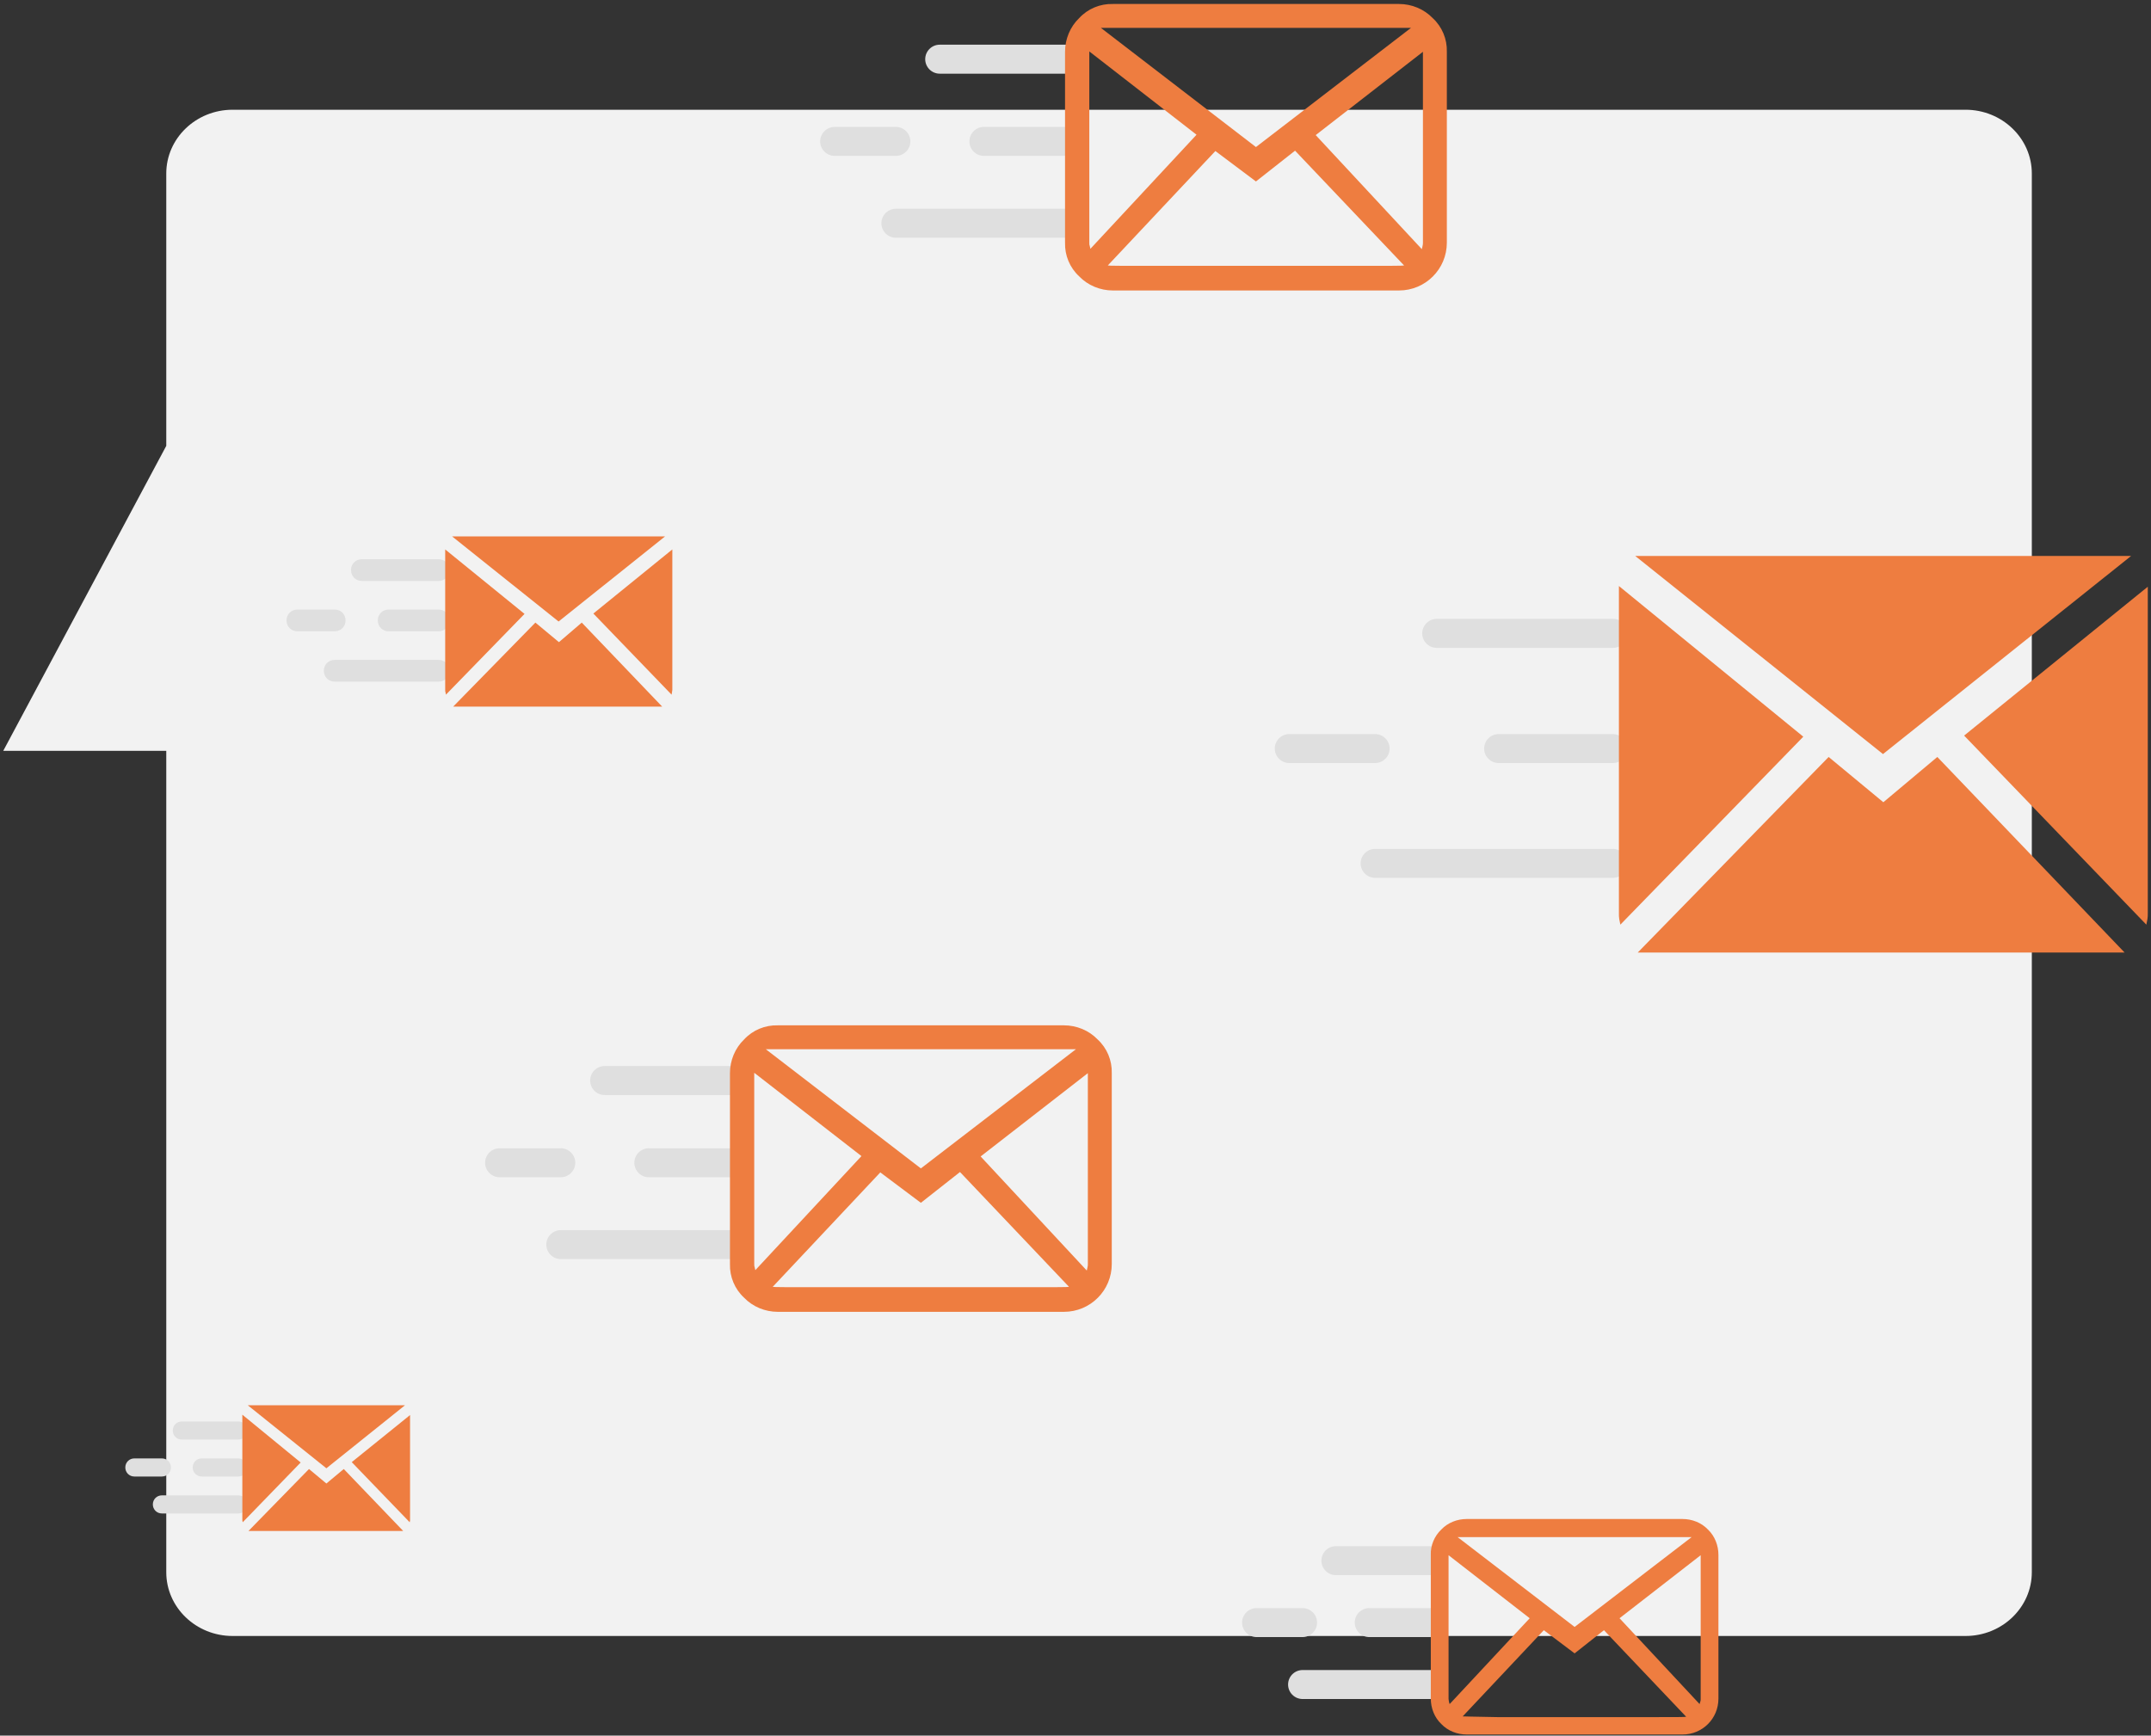 <?xml version="1.0" encoding="UTF-8"?>
<svg xmlns="http://www.w3.org/2000/svg" xmlns:xlink="http://www.w3.org/1999/xlink" version="1.1" id="Ebene_1" x="0px" y="0px" viewBox="0 0 593.8 479.2" xml:space="preserve">
<rect x="0" y="0" width="593.8" height="479.2" fill="#333333" stroke="none"/>
<g>
	<path fill="#D4D4D4" d="M-50.6,353.9h-5.9"></path>
	<g>
		<path fill="none" d="M-50.6,353.9h-5.9"></path>
	</g>
</g>
<path id="Vereinigungsmenge_7" fill="#F2F2F2" d="M64.2,451.7c-10.1,0-18.3-7.9-18.3-17.6V207.3h-45l45-84.2V47.9  c0-9.7,8.2-17.6,18.3-17.6h478.4c10.1,0,18.3,7.9,18.3,17.6v386.2c0,9.7-8.2,17.6-18.3,17.6L64.2,451.7z"></path>
<g id="Gruppe_8844" transform="translate(-1393.807 -4430)">
	<g id="Gruppe_8840">
		<g id="Pfad_8011">
			<path fill="#DFDFDF" d="M1514.9,4590.4h-21.2c-1.7,0-3-1.3-3-3s1.3-3,3-3h21.2c1.7,0,3,1.3,3,3S1516.6,4590.4,1514.9,4590.4z"></path>
		</g>
		<g id="Pfad_8013">
			<path fill="#DFDFDF" d="M1514.9,4618.2h-28.7c-1.7,0-3-1.3-3-3s1.3-3,3-3h28.7c1.7,0,3,1.3,3,3S1516.6,4618.2,1514.9,4618.2z"></path>
		</g>
		<g id="Pfad_8012">
			<path fill="#DFDFDF" d="M1514.9,4604.3h-13.8c-1.7,0-3-1.3-3-3s1.3-3,3-3h13.8c1.7,0,3,1.3,3,3S1516.6,4604.3,1514.9,4604.3z"></path>
		</g>
		<g id="Pfad_8014">
			<path fill="#DFDFDF" d="M1486.2,4604.3h-10.3c-1.7,0-3-1.3-3-3s1.3-3,3-3h10.3c1.7,0,3,1.3,3,3S1487.9,4604.3,1486.2,4604.3z"></path>
		</g>
	</g>
</g>
<g id="Gruppe_8840-2" transform="translate(36.193 393.872)">
	<g id="Pfad_8011-2">
		<path fill="#DFDFDF" d="M29.6,3.6H14c-1.4,0-2.5-1.1-2.5-2.5s1.1-2.5,2.5-2.5h15.6c1.4,0,2.5,1.1,2.5,2.5S31,3.6,29.6,3.6z"></path>
	</g>
	<g id="Pfad_8013-2">
		<path fill="#DFDFDF" d="M29.6,24H8.5C7.1,24,6,22.9,6,21.5S7.1,19,8.5,19h21.1c1.4,0,2.5,1.1,2.5,2.5S31,24,29.6,24z"></path>
	</g>
	<g id="Pfad_8012-2">
		<path fill="#DFDFDF" d="M29.6,13.8H19.5c-1.4,0-2.5-1.1-2.5-2.5s1.1-2.5,2.5-2.5h10.1c1.4,0,2.5,1.1,2.5,2.5S31,13.8,29.6,13.8z"></path>
	</g>
	<g id="Pfad_8014-2">
		<path fill="#DFDFDF" d="M8.5,13.8H0.9c-1.4,0-2.5-1.1-2.5-2.5s1.1-2.5,2.5-2.5h7.6c1.4,0,2.5,1.1,2.5,2.5S9.9,13.8,8.5,13.8z"></path>
	</g>
</g>
<path id="mail2" fill="#EE7D40" d="M111.8,388H68.4l21.7,17.4L111.8,388z M66.9,390.6v28.7c0,0.2,0,0.3,0,0.5c0,0.2,0.1,0.3,0.1,0.5  l16-16.5L66.9,390.6z M97.1,403.7l16,16.6c0-0.2,0.1-0.3,0.1-0.5c0-0.2,0-0.3,0-0.5v-28.6L97.1,403.7z M90.1,409.6l-4.8-4  l-16.7,17.1h42.7l-16.4-17.1L90.1,409.6z"></path>
<g id="Gruppe_8845" transform="translate(-1085.988 -4483)">
	<g id="Gruppe_8841" transform="translate(1223 4780.24)">
		<g id="Pfad_8011-3">
			<path fill="#DFDFDF" d="M64.6,5.1H29.9c-2.2,0-4-1.8-4-4s1.8-4,4-4h34.7c2.2,0,4,1.8,4,4S66.8,5.1,64.6,5.1z"></path>
		</g>
		<g id="Pfad_8013-3">
			<path fill="#DFDFDF" d="M64.6,50.4H17.8c-2.2,0-4-1.8-4-4s1.8-4,4-4h46.8c2.2,0,4,1.8,4,4S66.8,50.4,64.6,50.4z"></path>
		</g>
		<g id="Pfad_8012-3">
			<path fill="#DFDFDF" d="M64.6,27.8H42.1c-2.2,0-4-1.8-4-4s1.8-4,4-4h22.5c2.2,0,4,1.8,4,4S66.8,27.8,64.6,27.8z"></path>
		</g>
		<g id="Pfad_8014-3">
			<path fill="#DFDFDF" d="M17.8,27.8H0.9c-2.2,0-4-1.8-4-4s1.8-4,4-4h16.9c2.2,0,4,1.8,4,4S20,27.8,17.8,27.8z"></path>
		</g>
	</g>
	<g id="mail">
		<path fill="#EE7D40" d="M1379.7,4766.1h-79c-3.5-0.1-6.9,1.3-9.3,3.9c-2.5,2.4-3.9,5.8-3.9,9.3v52.7c-0.1,3.5,1.3,6.9,3.9,9.3    c2.4,2.5,5.8,3.9,9.3,3.9h79c7.3,0,13.2-5.9,13.2-13.2v-52.7c0.1-3.5-1.3-6.9-3.9-9.3C1386.6,4767.5,1383.2,4766.1,1379.7,4766.1z     M1383,4772.7l-42.8,32.9l-42.8-32.9H1383z M1294.2,4831.9v-52.7l29.6,23l-29.3,31.5c-0.1-0.3-0.1-0.6-0.2-0.9    C1294.2,4832.6,1294.2,4832.3,1294.2,4831.9z M1299.3,4838.3l29.7-31.6l11.2,8.4l10.8-8.5l30.1,31.7c-0.1,0.1-4.5,0.1-13,0.1h-56    C1303.8,4838.4,1299.5,4838.4,1299.3,4838.3z M1386.3,4831.9c0,0.3,0,0.7-0.1,1c-0.1,0.3-0.1,0.6-0.2,0.9l-29.3-31.5l29.6-23    V4831.9z"></path>
	</g>
</g>
<g id="Gruppe_8847" transform="translate(-993.488 -4765)">
	<g id="Gruppe_8841-2" transform="translate(1223 4780.24)">
		<g id="Pfad_8011-4">
			<path fill="#DFDFDF" d="M64.6,5.1H29.9c-2.2,0-4-1.8-4-4s1.8-4,4-4h34.7c2.2,0,4,1.8,4,4S66.8,5.1,64.6,5.1z"></path>
		</g>
		<g id="Pfad_8013-4">
			<path fill="#DFDFDF" d="M64.6,50.4H17.8c-2.2,0-4-1.8-4-4s1.8-4,4-4h46.8c2.2,0,4,1.8,4,4S66.8,50.4,64.6,50.4z"></path>
		</g>
		<g id="Pfad_8012-4">
			<path fill="#DFDFDF" d="M64.6,27.8H42.1c-2.2,0-4-1.8-4-4s1.8-4,4-4h22.5c2.2,0,4,1.8,4,4S66.8,27.8,64.6,27.8z"></path>
		</g>
		<g id="Pfad_8014-4">
			<path fill="#DFDFDF" d="M17.8,27.8H0.9c-2.2,0-4-1.8-4-4s1.8-4,4-4h16.9c2.2,0,4,1.8,4,4S20,27.8,17.8,27.8z"></path>
		</g>
	</g>
	<g id="mail-2">
		<path fill="#EE7D40" d="M1379.7,4766.1h-79c-3.5-0.1-6.9,1.3-9.3,3.9c-2.5,2.4-3.9,5.8-3.9,9.3v52.7c-0.1,3.5,1.3,6.9,3.9,9.3    c2.4,2.5,5.8,3.9,9.3,3.9h79c7.3,0,13.2-5.9,13.2-13.2v-52.7c0.1-3.5-1.3-6.9-3.9-9.3C1386.6,4767.5,1383.2,4766.1,1379.7,4766.1z     M1383,4772.7l-42.8,32.9l-42.8-32.9H1383z M1294.2,4831.9v-52.7l29.6,23l-29.3,31.5c-0.1-0.3-0.1-0.6-0.2-0.9    C1294.2,4832.6,1294.2,4832.3,1294.2,4831.9z M1299.3,4838.3l29.7-31.6l11.2,8.4l10.8-8.5l30.1,31.7c-0.1,0.1-4.5,0.1-13,0.1h-56    C1303.8,4838.4,1299.5,4838.4,1299.3,4838.3z M1386.3,4831.9c0,0.3,0,0.7-0.1,1c-0.1,0.3-0.1,0.6-0.2,0.9l-29.3-31.5l29.6-23    V4831.9z"></path>
	</g>
</g>
<g id="Gruppe_8846" transform="translate(-877.015 -4346.698)">
	<g id="Gruppe_8841-3" transform="translate(1223 4776.5)">
		<path id="Pfad_8011-5" fill="none" stroke="#DFDFDF" stroke-width="8" stroke-linecap="round" d="M49,1.1H22.8"></path>
		<path id="Pfad_8013-5" fill="none" stroke="#DFDFDF" stroke-width="8" stroke-linecap="round" d="M49,35.3H13.6"></path>
		<path id="Pfad_8012-5" fill="none" stroke="#DFDFDF" stroke-width="8" stroke-linecap="round" d="M49,18.2H32"></path>
		<path id="Pfad_8014-5" fill="none" stroke="#DFDFDF" stroke-width="8" stroke-linecap="round" d="M13.6,18.2H0.9"></path>
	</g>
	<path id="mail-3" fill="#EE7D40" d="M1341.5,4766.1h-59.6c-2.6,0-5.2,1-7,2.9c-1.9,1.8-3,4.4-2.9,7v39.7c0,2.6,1,5.2,2.9,7   c1.8,1.9,4.4,2.9,7,2.9h59.6c5.5,0,9.9-4.4,9.9-9.9v-39.7c0-2.6-1-5.2-2.9-7C1346.7,4767.1,1344.1,4766.1,1341.5,4766.1z    M1344,4771.1l-32.3,24.8l-32.3-24.8H1344z M1276.9,4815.8v-39.7l22.4,17.4l-22.1,23.7c-0.1-0.2-0.1-0.4-0.2-0.7   C1277,4816.3,1276.9,4816,1276.9,4815.8z M1280.8,4820.6l22.4-23.8l8.5,6.4l8.1-6.4l22.7,23.9c-0.1,0.1-3.4,0.1-9.8,0.1h-42.2   C1284.2,4820.7,1280.9,4820.6,1280.8,4820.6z M1346.5,4815.8c0,0.2,0,0.5-0.1,0.7c-0.1,0.2-0.1,0.5-0.2,0.7l-22.1-23.7l22.4-17.4   V4815.8z"></path>
</g>
<g id="Gruppe_8843" transform="translate(-867.988 -4477)">
	<g id="Gruppe_8842" transform="translate(1223 4650.779)">
		<g id="Pfad_8011-6">
			<path fill="#DFDFDF" d="M90.2,5.1H41.6c-2.2,0-4-1.8-4-4s1.8-4,4-4h48.7c2.2,0,4,1.8,4,4S92.4,5.1,90.2,5.1z"></path>
		</g>
		<g id="Pfad_8013-6">
			<path fill="#DFDFDF" d="M90.2,68.6H24.6c-2.2,0-4-1.8-4-4s1.8-4,4-4h65.6c2.2,0,4,1.8,4,4S92.4,68.6,90.2,68.6z"></path>
		</g>
		<g id="Pfad_8012-6">
			<path fill="#DFDFDF" d="M90.2,36.9H58.7c-2.2,0-4-1.8-4-4s1.8-4,4-4h31.5c2.2,0,4,1.8,4,4S92.4,36.9,90.2,36.9z"></path>
		</g>
		<g id="Pfad_8014-6">
			<path fill="#DFDFDF" d="M24.6,36.9H0.9c-2.2,0-4-1.8-4-4s1.8-4,4-4h23.7c2.2,0,4,1.8,4,4S26.8,36.9,24.6,36.9z"></path>
		</g>
	</g>
	<g id="mail2-2">
		<path fill="#EE7D40" d="M1456.3,4630.5h-136.9l68.4,54.7L1456.3,4630.5z M1314.9,4638.8v90.4c0,0.5,0,1.1,0.1,1.6    c0.1,0.5,0.2,1,0.3,1.5l50.5-51.9L1314.9,4638.8z M1410.2,4680.1l50.3,52.2c0.1-0.5,0.2-1,0.3-1.5c0.1-0.5,0.1-1.1,0.1-1.6v-90.2    L1410.2,4680.1z M1387.9,4698.5l-15.1-12.5l-52.7,54h134.4l-51.7-54L1387.9,4698.5z"></path>
	</g>
</g>
<path id="mail2-3" fill="#EE7D40" d="M183.6,148.1h-58.8l29.4,23.5L183.6,148.1z M122.9,151.7v38.8c0,0.2,0,0.5,0.1,0.7  c0,0.2,0.1,0.4,0.1,0.6l21.7-22.3L122.9,151.7z M163.8,169.4l21.6,22.4c0-0.2,0.1-0.4,0.1-0.6c0-0.2,0.1-0.5,0.1-0.7v-38.8  L163.8,169.4z M154.3,177.3l-6.5-5.4l-22.7,23.2h57.7l-22.2-23.2L154.3,177.3z"></path>
</svg>
